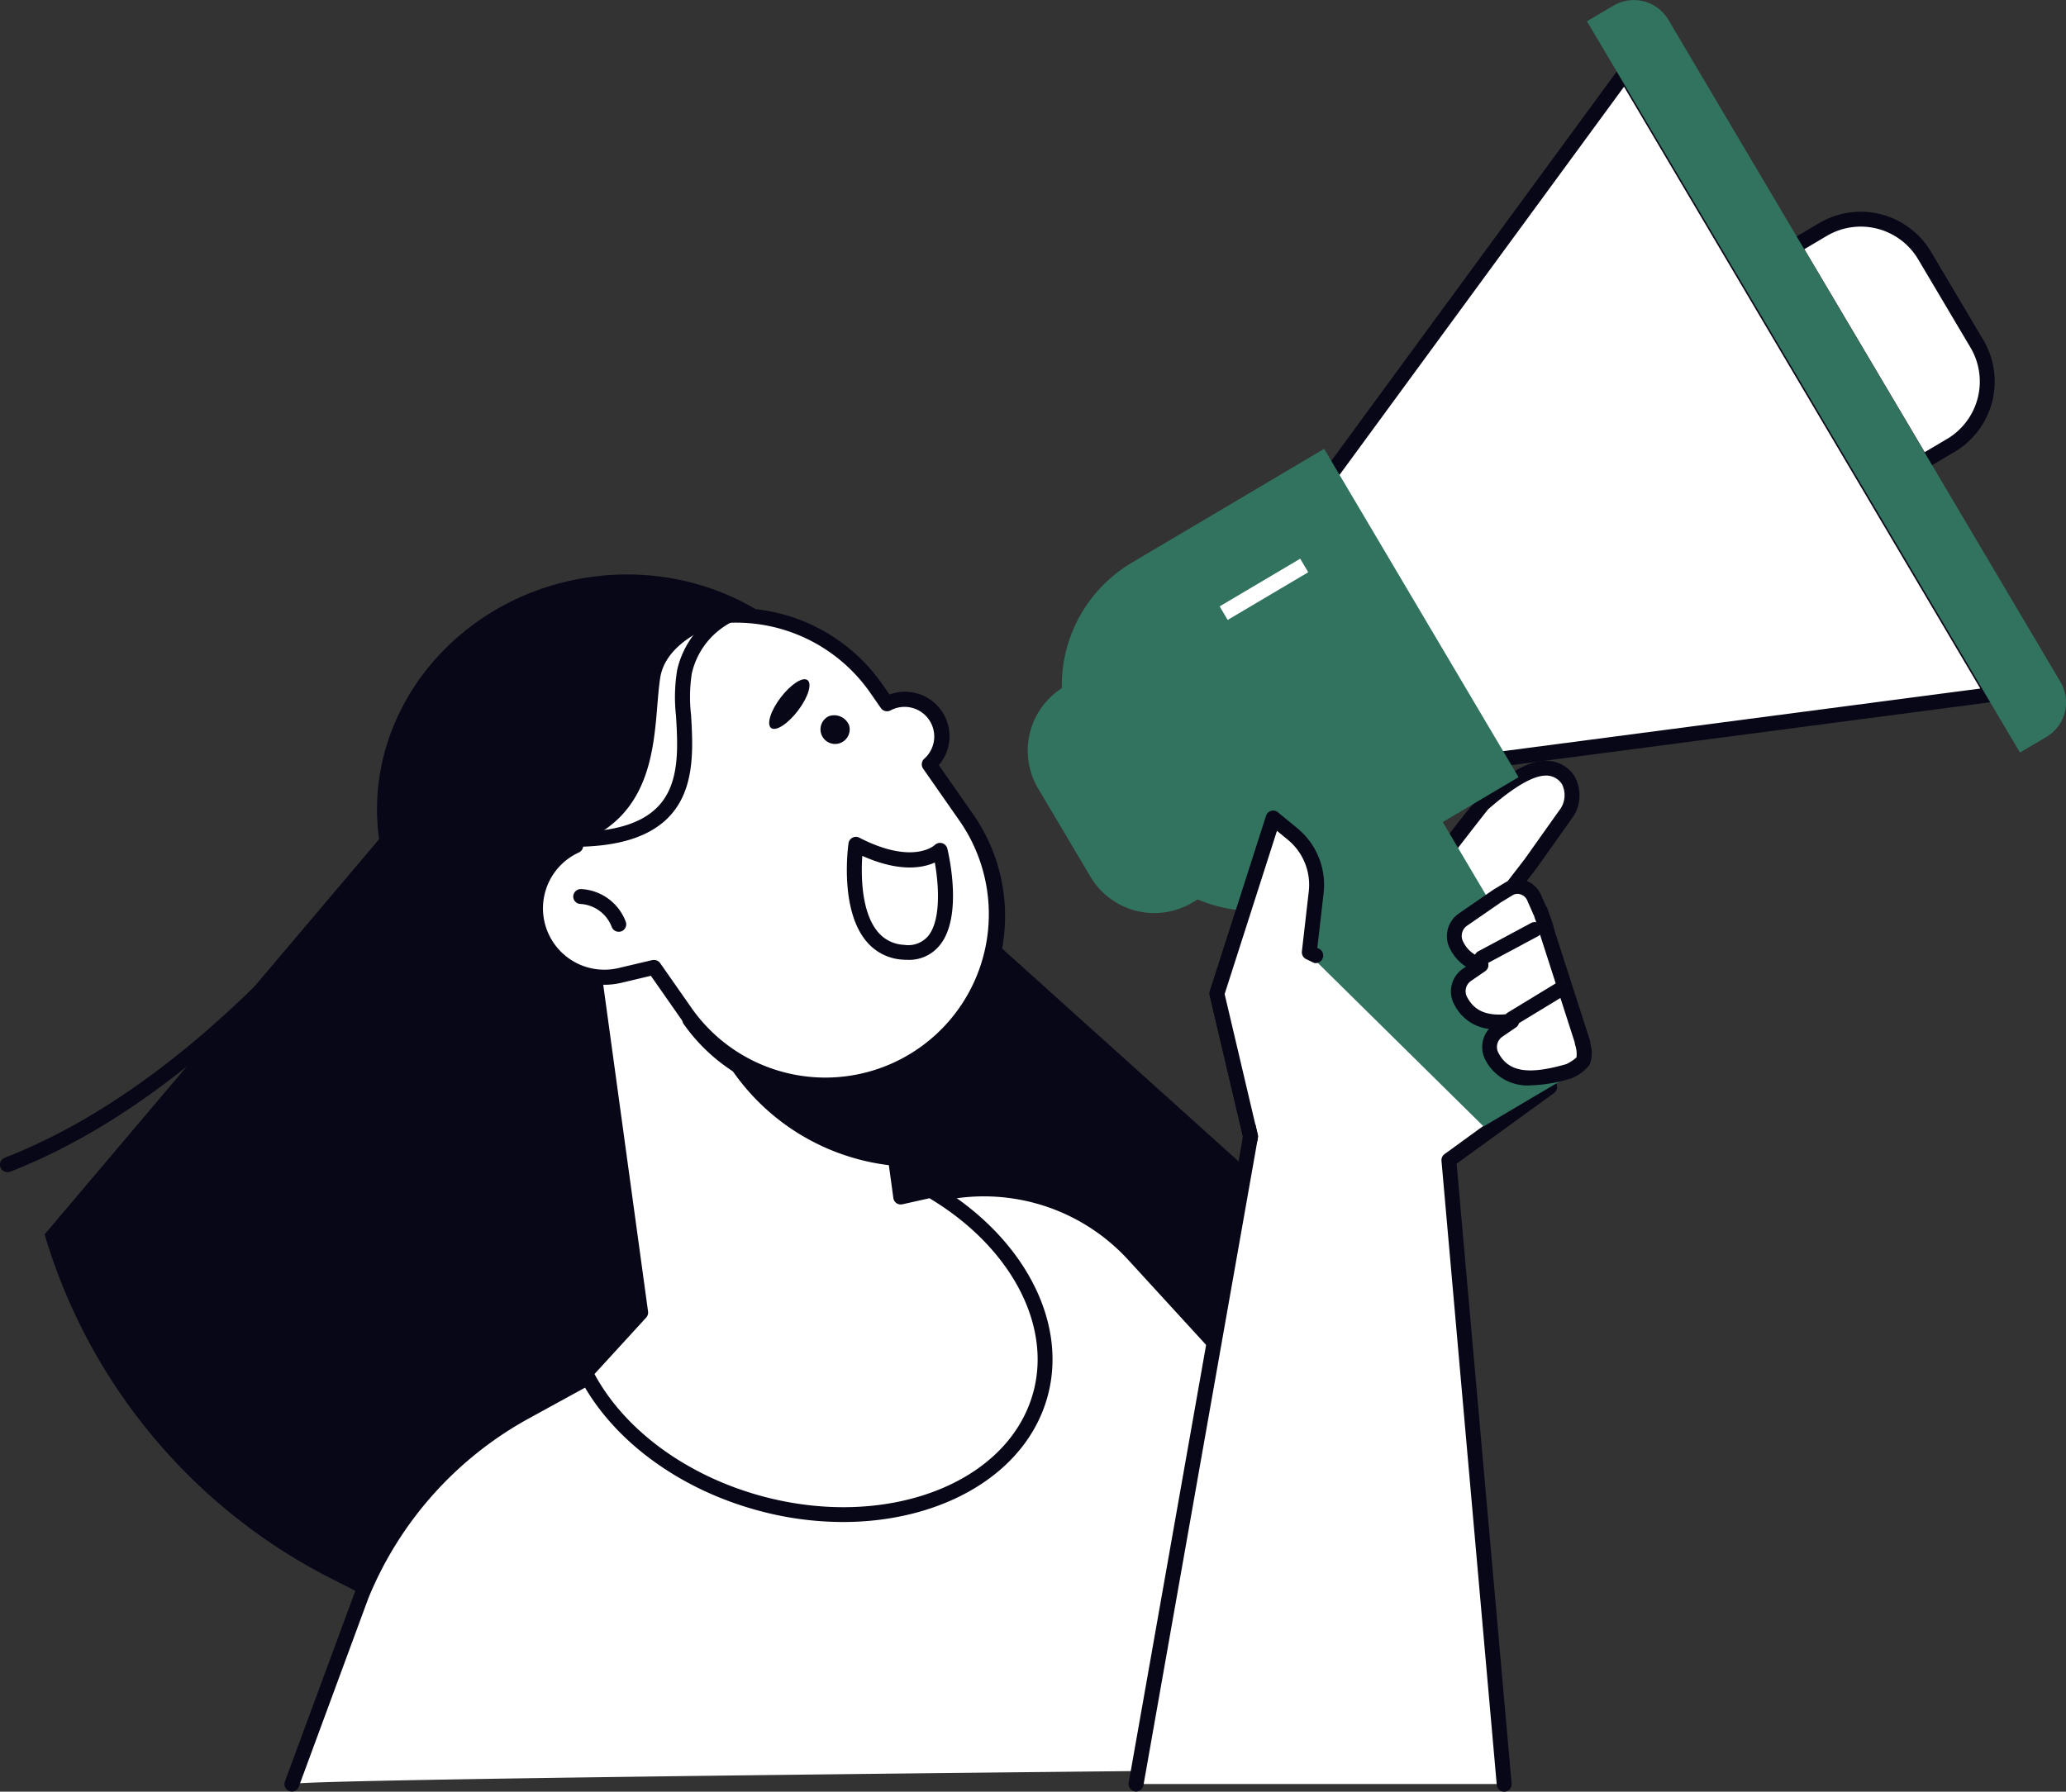 <svg xmlns="http://www.w3.org/2000/svg" width="146.203" height="126.821" viewBox="0 0 146.203 126.821"><rect x="0" y="0" width="146.203" height="126.821" fill="#333333" stroke="none"/><g id="_x3C_Layer_x3E_" transform="translate(-0.001 0.005)"><g id="Groupe_53987" data-name="Groupe 53987" transform="translate(0.001 -0.005)"><path id="Trac&#xE9;_37897" data-name="Trac&#xE9; 37897" d="M115.953,131.888,72.712,92.959,60.052,91.84l-14.982,63.4C91.875,180.662,110.183,147.377,115.953,131.888Z" transform="translate(-21.277 -43.354)" fill="#080717"></path><path id="Trac&#xE9;_37898" data-name="Trac&#xE9; 37898" d="M5.98,134.7l27.774-32.821,8.009-1.631L29.947,160.707A40.093,40.093,0,0,1,5.98,134.7Z" transform="translate(-2.824 -47.324)" fill="#080717"></path><g id="Groupe_53970" data-name="Groupe 53970" transform="translate(20.128 83.63)"><path id="Trac&#xE9;_37899" data-name="Trac&#xE9; 37899" d="M39.13,201.543l4.936-13.377a26.017,26.017,0,0,1,11.572-12.96l25.546-14.011a14.407,14.407,0,0,1,17.543,2.9l15.3,16.714-1.172,19.681C112.864,200.487,39.531,201.142,39.13,201.543Z" transform="translate(-38.601 -158.888)" fill="#fff"></path><path id="Trac&#xE9;_37900" data-name="Trac&#xE9; 37900" d="M38.657,201.594a.567.567,0,0,1-.185-.032.526.526,0,0,1-.311-.676L43.1,187.509a26.63,26.63,0,0,1,11.81-13.24l25.546-14.011a14.9,14.9,0,0,1,18.187,3l15.3,16.714a.52.52,0,0,1,.137.385l-1.172,19.681a.524.524,0,0,1-.56.5.531.531,0,0,1-.5-.56l1.156-19.459L97.852,163.975a13.84,13.84,0,0,0-16.9-2.793L55.408,175.193a25.559,25.559,0,0,0-11.334,12.7l-4.931,13.362A.506.506,0,0,1,38.657,201.594Z" transform="translate(-38.128 -158.411)" fill="#080717"></path></g><g id="Groupe_53971" data-name="Groupe 53971" transform="translate(79.865 53.851)"><path id="Trac&#xE9;_37901" data-name="Trac&#xE9; 37901" d="M178.337,174.9l-3.912-44.171,7.137-5.179L176,117.886l.391-3.2c.016-.021.037-.037.053-.058l3.759-4.867,2.444-3.447a2.234,2.234,0,0,0,.2-2.518c-1.288-1.705-3.421-.523-6.024,1.737,0,0-3.78,4.772-3.9,5.2a3.446,3.446,0,0,0,.4,2.059l-1.088-.079-.3-.412-.486.354-5.026-.37-1.42,3.959c-.28-.143-.454-.222-.454-.222l.486-4.239a4.691,4.691,0,0,0-1.679-4.149L162,106.515l-3.986,12.427,2.376,10.1-.026.153-8.077,45.7h26.047Z" transform="translate(-151.759 -102.466)" fill="#fff"></path><path id="Trac&#xE9;_37902" data-name="Trac&#xE9; 37902" d="M151.81,174.964a.247.247,0,0,1-.09-.011.53.53,0,0,1-.428-.612l8.088-45.749-2.349-9.993a.557.557,0,0,1,.011-.28l3.986-12.427a.513.513,0,0,1,.354-.343.523.523,0,0,1,.486.1l1.362,1.119a5.188,5.188,0,0,1,1.869,4.619l-.216,1.89.581-1.626a.532.532,0,0,1,.533-.348l4.836.354.327-.238a.535.535,0,0,1,.739.116l.169.211a2.876,2.876,0,0,1-.121-1.61,46.8,46.8,0,0,1,3.991-5.39.421.421,0,0,1,.069-.069c2.307-2,3.827-2.8,5.1-2.661a2.363,2.363,0,0,1,1.689,1.008,2.748,2.748,0,0,1-.2,3.141l-2.444,3.447-3.738,4.836-.348,2.835,5.443,7.5a.531.531,0,0,1-.116.739l-6.895,5L178.39,174.4a.527.527,0,0,1-1.051.09l-3.912-44.171a.527.527,0,0,1,.216-.475l6.71-4.873-5.253-7.238a.524.524,0,0,1-.1-.375l.391-3.2a.532.532,0,0,1,.116-.275.694.694,0,0,1,.058-.063l3.738-4.841,2.434-3.431a1.741,1.741,0,0,0,.211-1.9,1.329,1.329,0,0,0-.956-.591c-1.2-.132-3,1.288-4.266,2.381-1.737,2.2-3.622,4.662-3.785,5.015a2.943,2.943,0,0,0,.391,1.663.534.534,0,0,1-.053.517.517.517,0,0,1-.47.222l-1.088-.079a.523.523,0,0,1-.375-.2l-.058.042a.52.52,0,0,1-.348.1l-4.63-.338-1.283,3.579a.531.531,0,0,1-.3.311.517.517,0,0,1-.433-.021c-.259-.132-.417-.2-.422-.206a.54.54,0,0,1-.317-.544l.486-4.239a4.131,4.131,0,0,0-1.489-3.68l-.76-.623-3.706,11.551,2.344,9.962a.524.524,0,0,1,.005.222l-.026.153-8.077,45.7A.544.544,0,0,1,151.81,174.964Z" transform="translate(-151.284 -102.002)" fill="#080717"></path></g><ellipse id="Ellipse_282" data-name="Ellipse 282" cx="17.405" cy="16.35" rx="17.405" ry="16.35" transform="translate(24.603 43.199) rotate(-7.805)" fill="#080717"></ellipse><g id="Groupe_53972" data-name="Groupe 53972" transform="translate(0 47.468)"><path id="Trac&#xE9;_37903" data-name="Trac&#xE9; 37903" d="M.528,125.413a.527.527,0,0,1-.19-1.019c19.976-7.787,34.484-33.95,34.626-34.209a.529.529,0,1,1,.929.507c-.148.269-14.829,26.76-35.17,34.689A.656.656,0,0,1,.528,125.413Z" transform="translate(-0.001 -89.911)" fill="#080717"></path></g><g id="Groupe_53973" data-name="Groupe 53973" transform="translate(39.619 51.865)"><path id="Trac&#xE9;_37904" data-name="Trac&#xE9; 37904" d="M99.638,131.585,95.2,99.25,76.04,101.879l5.195,37.878-3.907,4.271c2.069,4.1,6.546,7.65,12.3,9.223,9.149,2.5,18.055-.95,19.9-7.7,1.441-5.279-1.879-11-7.766-14.444Z" transform="translate(-75.517 -98.717)" fill="#fff"></path><path id="Trac&#xE9;_37905" data-name="Trac&#xE9; 37905" d="M95.089,154.109a22.94,22.94,0,0,1-6.066-.829c-5.691-1.552-10.416-5.1-12.633-9.492a.53.53,0,0,1,.079-.6l3.743-4.091-5.158-37.63a.519.519,0,0,1,.1-.391.544.544,0,0,1,.348-.206l19.163-2.629a.532.532,0,0,1,.6.454l4.355,31.765,1.557-.348a.5.5,0,0,1,.38.058c6.251,3.653,9.466,9.7,8.009,15.04C108.071,150.7,102.111,154.109,95.089,154.109ZM77.5,143.635c2.149,3.98,6.53,7.19,11.8,8.631,8.853,2.418,17.485-.871,19.248-7.327,1.32-4.825-1.631-10.326-7.343-13.747l-1.916.428a.553.553,0,0,1-.417-.079.533.533,0,0,1-.222-.364L94.287,99.37l-18.118,2.486,5.121,37.355a.531.531,0,0,1-.132.428Z" transform="translate(-75.049 -98.24)" fill="#080717"></path></g><path id="Trac&#xE9;_37906" data-name="Trac&#xE9; 37906" d="M106.683,138.835a15.774,15.774,0,0,1-12.739-8.653L91.6,125.5,104,119.27Z" transform="translate(-43.243 -56.303)" fill="#080717"></path><g id="Groupe_53974" data-name="Groupe 53974" transform="translate(37.351 43.029)"><path id="Trac&#xE9;_37907" data-name="Trac&#xE9; 37907" d="M74.613,98.806a12.1,12.1,0,0,1,4.413-14.143h0a12.094,12.094,0,0,1,16.841,3l.765,1.1a2.632,2.632,0,0,1,3.437.808h0a2.631,2.631,0,0,1-.449,3.474l2.666,3.822a12.1,12.1,0,0,1-19.839,13.842l-2.3-3.289-2.413.57a4.868,4.868,0,0,1-5.865-3.622h0A4.871,4.871,0,0,1,74.613,98.806Z" transform="translate(-71.22 -81.967)" fill="#fff"></path><path id="Trac&#xE9;_37908" data-name="Trac&#xE9; 37908" d="M91.921,115.937a12.617,12.617,0,0,1-10.368-5.4l-2.091-2.993-2.064.491a5.4,5.4,0,0,1-3.9-9.957A12.626,12.626,0,0,1,95.838,86.9l.512.734a3.15,3.15,0,0,1,3.49,5l2.418,3.463a12.622,12.622,0,0,1-10.337,19.844Zm-12.232-9.513a.533.533,0,0,1,.433.227l2.3,3.289A11.568,11.568,0,0,0,101.392,96.7l-2.666-3.822a.535.535,0,0,1,.084-.7,2.1,2.1,0,0,0-2.386-3.421.53.53,0,0,1-.686-.164l-.765-1.1a11.57,11.57,0,0,0-20.33,10.659.532.532,0,0,1-.28.665A4.345,4.345,0,0,0,77.155,107l2.413-.57A.868.868,0,0,1,79.689,106.424Z" transform="translate(-70.753 -81.502)" fill="#080717"></path></g><g id="Groupe_53975" data-name="Groupe 53975" transform="translate(48.276 71.65)"><path id="Trac&#xE9;_37909" data-name="Trac&#xE9; 37909" d="M101.944,141.943a12.711,12.711,0,0,1-10.4-5.4.527.527,0,0,1,.866-.6,11.633,11.633,0,0,0,13.135,4.361.526.526,0,0,1,.333,1A12.344,12.344,0,0,1,101.944,141.943Z" transform="translate(-91.447 -135.717)" fill="#080717"></path></g><g id="Groupe_53976" data-name="Groupe 53976" transform="translate(40.569 62.93)"><path id="Trac&#xE9;_37910" data-name="Trac&#xE9; 37910" d="M80.07,122.225a.529.529,0,0,1-.5-.343,2.528,2.528,0,0,0-2.212-1.626.525.525,0,0,1-.512-.538.54.54,0,0,1,.538-.517,3.565,3.565,0,0,1,3.178,2.312.532.532,0,0,1-.311.681A.591.591,0,0,1,80.07,122.225Z" transform="translate(-76.849 -119.2)" fill="#080717"></path></g><g id="Groupe_53977" data-name="Groupe 53977" transform="translate(59.927 59.239)"><path id="Trac&#xE9;_37911" data-name="Trac&#xE9; 37911" d="M117.81,120.909c-.1,0-.206-.005-.311-.011a3.6,3.6,0,0,1-2.655-1.367c-1.848-2.3-1.235-6.678-1.209-6.868a.534.534,0,0,1,.28-.4.526.526,0,0,1,.486,0c3.8,1.959,5.316.538,5.332.523a.549.549,0,0,1,.517-.137.537.537,0,0,1,.375.375c.048.2,1.177,4.825-.56,6.884A2.77,2.77,0,0,1,117.81,120.909Zm-3.2-7.359c-.084,1.267-.1,3.885,1.056,5.327a2.553,2.553,0,0,0,1.906.971,1.85,1.85,0,0,0,1.679-.6c.966-1.151.76-3.727.491-5.226C118.882,114.41,117.23,114.722,114.611,113.55Z" transform="translate(-113.516 -112.207)" fill="#080717"></path></g><path id="Trac&#xE9;_37912" data-name="Trac&#xE9; 37912" d="M112.067,96.611a1.033,1.033,0,1,1-1.446-.66A1.133,1.133,0,0,1,112.067,96.611Z" transform="translate(-51.974 -45.253)" fill="#080717"></path><path id="Trac&#xE9;_37913" data-name="Trac&#xE9; 37913" d="M105.822,91.133c.338.259.037,1.225-.676,2.159s-1.563,1.489-1.9,1.23-.037-1.225.676-2.159S105.484,90.874,105.822,91.133Z" transform="translate(-48.676 -42.99)" fill="#080717"></path><path id="Trac&#xE9;_37914" data-name="Trac&#xE9; 37914" d="M75.179,98.562c-1.832-5.274-.359-11.35,3.9-14.634h0A10.11,10.11,0,0,1,87.9,82.1c-1.489.354-5.606,1.589-6.055,4.487C81.3,90.132,82.068,96.646,75.179,98.562Z" transform="translate(-35.126 -38.599)" fill="#080717"></path><g id="Groupe_53978" data-name="Groupe 53978" transform="translate(39.773 42.707)"><path id="Trac&#xE9;_37915" data-name="Trac&#xE9; 37915" d="M76.116,98.128h-.253a.528.528,0,0,1,.005-1.056h.005c3.03.042,5.079-.56,6.266-1.805,1.547-1.621,1.4-4.171,1.267-6.414a11.831,11.831,0,0,1,.084-3.257,6.5,6.5,0,0,1,4.218-4.683.53.53,0,0,1,.3,1.019,5.444,5.444,0,0,0-3.484,3.922,11,11,0,0,0-.053,2.94c.137,2.339.306,5.253-1.557,7.206C81.538,97.431,79.315,98.128,76.116,98.128Z" transform="translate(-75.34 -80.892)" fill="#080717"></path></g><g id="Groupe_53982" data-name="Groupe 53982" transform="translate(72.73)"><path id="Trac&#xE9;_37916" data-name="Trac&#xE9; 37916" d="M178.246,104.51l11.978,20.235-7.306,4.324-17.838-17.6Z" transform="translate(-150.662 -49.335)" fill="#32735f"></path><path id="Trac&#xE9;_37917" data-name="Trac&#xE9; 37917" d="M141.924,90.31l-1.578.934a5.251,5.251,0,0,0-1.842,7.2l3.7,6.24a5.251,5.251,0,0,0,7.2,1.842l1.578-.934Z" transform="translate(-137.769 -42.631)" fill="#32735f"></path><g id="Groupe_53979" data-name="Groupe 53979" transform="translate(20.573 4.658)"><path id="Trac&#xE9;_37918" data-name="Trac&#xE9; 37918" d="M189.454,58.442l35.455-4.661L198.883,9.81,177.74,38.655Z" transform="translate(-177.212 -9.287)" fill="#fff"></path><path id="Trac&#xE9;_37919" data-name="Trac&#xE9; 37919" d="M188.982,58.5a.533.533,0,0,1-.523-.459.525.525,0,0,1,.454-.591L223.577,52.9,198.363,10.3,177.7,38.5a.529.529,0,1,1-.855-.623L197.983,9.036a.541.541,0,0,1,.454-.216.526.526,0,0,1,.428.259l26.026,43.97a.528.528,0,0,1,.021.5.518.518,0,0,1-.406.29L189.046,58.5Z" transform="translate(-176.74 -8.82)" fill="#080717"></path></g><path id="Trac&#xE9;_37920" data-name="Trac&#xE9; 37920" d="M174.652,83.419l-13.6,8.051a10.114,10.114,0,0,1-13.858-3.553l-3.453-5.828a10.114,10.114,0,0,1,3.553-13.858l13.6-8.051Z" transform="translate(-139.92 -28.408)" fill="#32735f"></path><g id="Groupe_53980" data-name="Groupe 53980" transform="translate(13.58 39.547)"><rect id="Rectangle_17549" data-name="Rectangle 17549" width="6.625" height="1.114" transform="translate(0 3.376) rotate(-30.63)" fill="#fff"></rect></g><g id="Groupe_53981" data-name="Groupe 53981" transform="translate(54.171 14.985)"><path id="Trac&#xE9;_37921" data-name="Trac&#xE9; 37921" d="M250.428,46.326l1.578-.934a5.251,5.251,0,0,0,1.842-7.2l-3.7-6.24a5.251,5.251,0,0,0-7.2-1.842l-1.578.934Z" transform="translate(-240.853 -28.852)" fill="#fff"></path><path id="Trac&#xE9;_37922" data-name="Trac&#xE9; 37922" d="M249.957,46.382a.536.536,0,0,1-.454-.259.53.53,0,0,1,.185-.723l1.578-.934a4.723,4.723,0,0,0,1.658-6.472l-3.7-6.24a4.723,4.723,0,0,0-6.472-1.658l-1.578.934a.528.528,0,1,1-.538-.908l1.578-.934a5.782,5.782,0,0,1,7.919,2.032l3.7,6.24a5.788,5.788,0,0,1-2.027,7.919l-1.578.934A.552.552,0,0,1,249.957,46.382Z" transform="translate(-240.382 -28.38)" fill="#080717"></path></g><path id="Trac&#xE9;_37923" data-name="Trac&#xE9; 37923" d="M212.73,1.5l1.864-1.1a2.841,2.841,0,0,1,3.9,1l27.742,46.863a2.841,2.841,0,0,1-1,3.9l-1.864,1.1Z" transform="translate(-173.157 0.005)" fill="#32735f"></path></g><g id="Groupe_53983" data-name="Groupe 53983" transform="translate(102.397 62.228)"><path id="Trac&#xE9;_37924" data-name="Trac&#xE9; 37924" d="M204.071,129.933l-2.5-7.776a10.315,10.315,0,0,0-.385-1.2l-.116-.354h-.026c-.2-.465-.354-.8-.354-.8a1.273,1.273,0,0,0-1.821-.765l-.824.5-2.46,1.695a1.415,1.415,0,0,0-.407,1.853,2.632,2.632,0,0,0,1.7,1.362l-1.019.7A1.415,1.415,0,0,0,195.45,127c.718,1.33,1.98,1.637,3.585,1.42l-.966.665a1.415,1.415,0,0,0-.407,1.853c.977,1.811,2.956,1.726,5.448,1,0,0,.834-.417.977-.7a2.119,2.119,0,0,0-.042-1.3Z" transform="translate(-194.45 -118.346)" fill="#fff"></path><path id="Trac&#xE9;_37925" data-name="Trac&#xE9; 37925" d="M199.9,132.467a3.339,3.339,0,0,1-3.194-1.758,1.961,1.961,0,0,1,.227-2.233,3.166,3.166,0,0,1-2.439-1.705,1.946,1.946,0,0,1,.57-2.539l.238-.164a3.28,3.28,0,0,1-1.093-1.209,1.946,1.946,0,0,1,.57-2.539l2.46-1.695.85-.517a1.709,1.709,0,0,1,1.5-.116,1.865,1.865,0,0,1,1.087,1.135c.042.09.158.333.3.66a.5.5,0,0,1,.1.169l.116.354a8.786,8.786,0,0,1,.4,1.246l2.492,7.739a.5.5,0,0,1,.021.216,2.246,2.246,0,0,1-.042,1.489,2.994,2.994,0,0,1-1.209.934.457.457,0,0,1-.09.037A10.568,10.568,0,0,1,199.9,132.467Zm-1.351-5.057a.525.525,0,0,1,.491.338.518.518,0,0,1-.2.623l-.971.665a.881.881,0,0,0-.243,1.167c.707,1.314,2.1,1.536,4.788.76a3.055,3.055,0,0,0,.713-.47h0a1.954,1.954,0,0,0-.1-.908.646.646,0,0,1-.016-.137l-2.45-7.613a9.916,9.916,0,0,0-.375-1.177l-.074-.238a.413.413,0,0,1-.058-.106c-.185-.443-.338-.76-.343-.771l-.032-.079a.783.783,0,0,0-.47-.5.661.661,0,0,0-.575.032l-.824.5-2.434,1.679a.881.881,0,0,0-.243,1.167,2.094,2.094,0,0,0,1.373,1.1.527.527,0,0,1,.164.945l-1.019.7a.881.881,0,0,0-.243,1.167c.544,1,1.483,1.357,3.051,1.146A.457.457,0,0,0,198.55,127.41Z" transform="translate(-193.965 -117.87)" fill="#080717"></path></g><g id="Groupe_53984" data-name="Groupe 53984" transform="translate(104.332 65.269)"><path id="Trac&#xE9;_37926" data-name="Trac&#xE9; 37926" d="M198.158,126.692a.528.528,0,0,1-.248-.992l3.743-2.006a.527.527,0,1,1,.5.929l-3.743,2.006A.526.526,0,0,1,198.158,126.692Z" transform="translate(-197.631 -123.631)" fill="#080717"></path></g><g id="Groupe_53985" data-name="Groupe 53985" transform="translate(106.455 69.504)"><path id="Trac&#xE9;_37927" data-name="Trac&#xE9; 37927" d="M202.184,134.792a.53.53,0,0,1-.454-.253.524.524,0,0,1,.174-.723l3.426-2.085a.526.526,0,1,1,.549.9l-3.426,2.085A.487.487,0,0,1,202.184,134.792Z" transform="translate(-201.652 -131.652)" fill="#080717"></path></g><g id="Groupe_53986" data-name="Groupe 53986" transform="translate(85.588 57.375)"><path id="Trac&#xE9;_37928" data-name="Trac&#xE9; 37928" d="M170.135,119.4c-.28-.143-.454-.222-.454-.222l.486-4.239a4.691,4.691,0,0,0-1.679-4.149l-1.362-1.119L163.14,122.1l2.376,10.1-.026.153Z" transform="translate(-162.604 -109.146)" fill="#fff"></path><path id="Trac&#xE9;_37929" data-name="Trac&#xE9; 37929" d="M165,132.414a.721.721,0,0,1-.1-.011.532.532,0,0,1-.422-.618l.005-.042-2.349-9.993a.557.557,0,0,1,.011-.28l3.986-12.427a.513.513,0,0,1,.354-.343.523.523,0,0,1,.486.1l1.362,1.119a5.188,5.188,0,0,1,1.869,4.619l-.443,3.864c.042.021.084.042.132.063a.531.531,0,0,1,.227.713.525.525,0,0,1-.713.227c-.259-.132-.417-.2-.422-.206a.54.54,0,0,1-.317-.544l.486-4.239a4.131,4.131,0,0,0-1.489-3.68l-.76-.623L163.2,121.665l2.344,9.962a.524.524,0,0,1,.005.222l-.026.153A.527.527,0,0,1,165,132.414Z" transform="translate(-162.125 -108.677)" fill="#080717"></path></g></g></g></svg>
